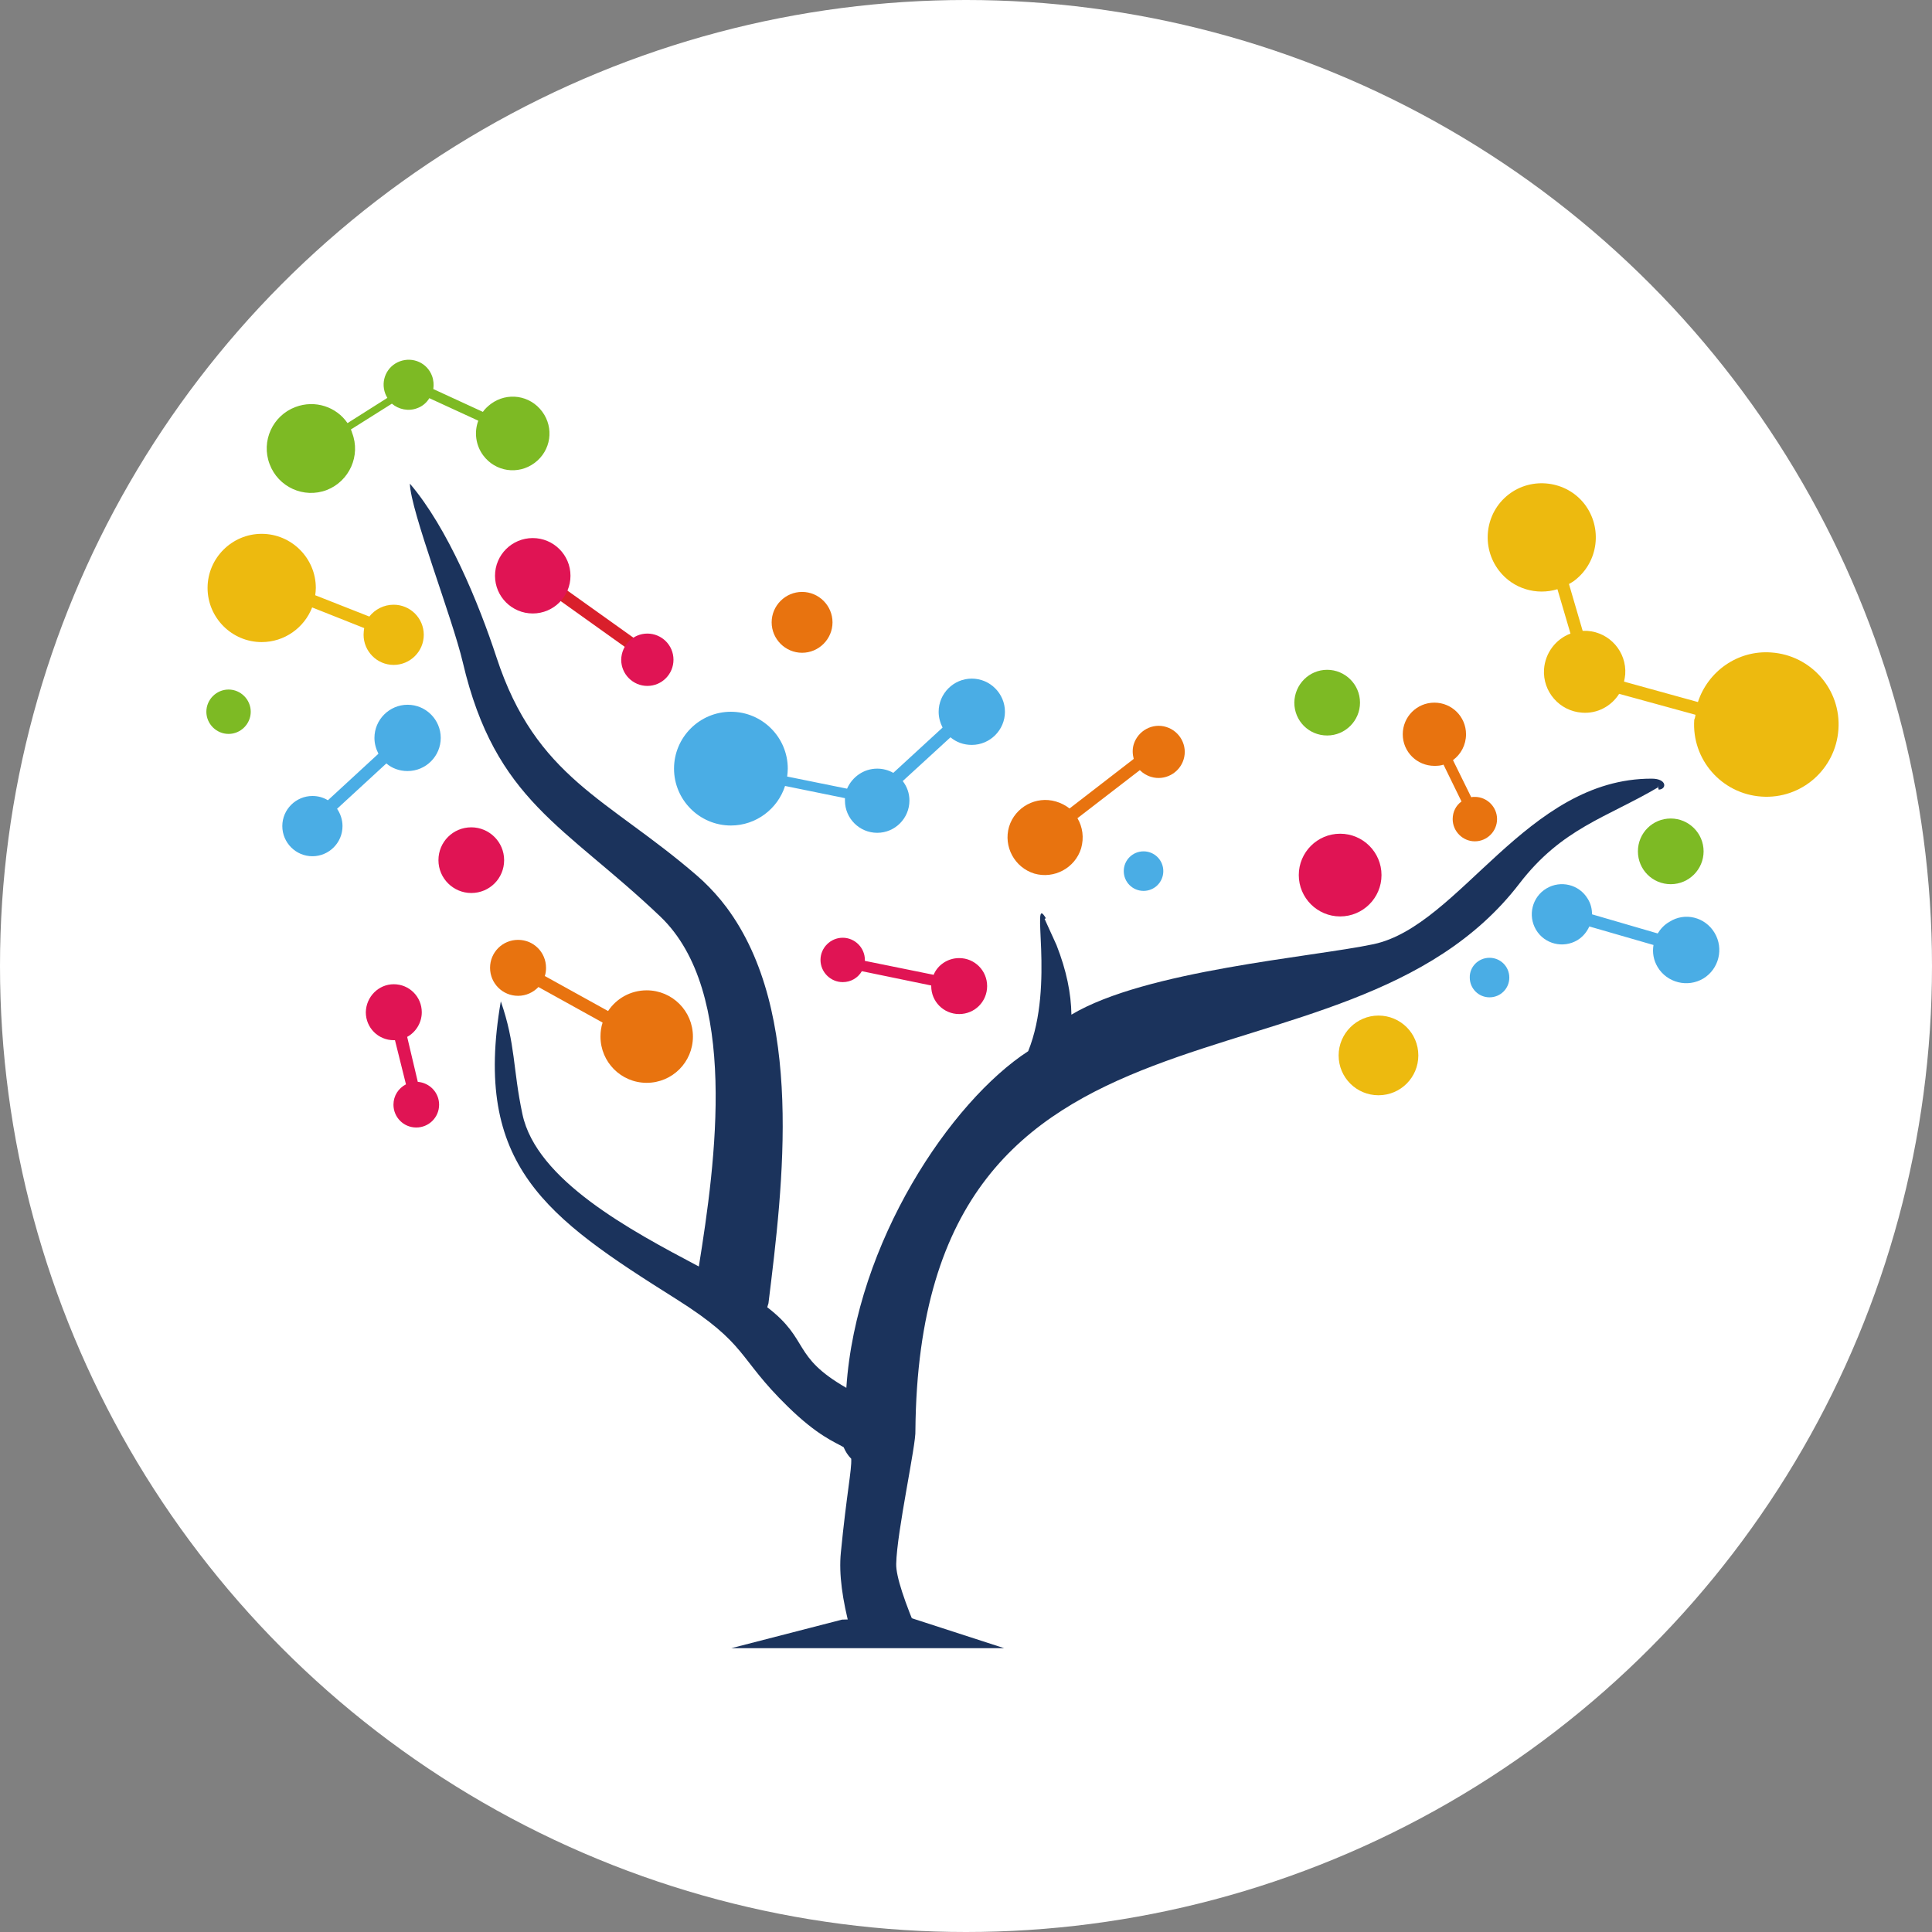 <svg width="32" height="32" viewBox="0 0 32 32" fill="none" xmlns="http://www.w3.org/2000/svg">
<rect x="0" y="0" width="32" height="32" fill="#808080" stroke="none"/>
<circle cx="16" cy="16" r="16" fill="white"/>
<path fill-rule="evenodd" clip-rule="evenodd" d="M22.197 13.809C22.575 13.809 22.882 14.116 22.882 14.494C22.882 14.872 22.575 15.179 22.197 15.179C21.819 15.179 21.512 14.872 21.512 14.494C21.512 14.116 21.819 13.809 22.197 13.809Z" fill="#E01454"/>
<path fill-rule="evenodd" clip-rule="evenodd" d="M24.671 15.864C24.853 15.864 24.999 16.01 24.999 16.192C24.999 16.373 24.853 16.519 24.671 16.519C24.49 16.519 24.344 16.373 24.344 16.192C24.339 16.015 24.485 15.864 24.671 15.864Z" fill="#4AADE5"/>
<path fill-rule="evenodd" clip-rule="evenodd" d="M27.673 13.557C27.97 13.557 28.217 13.799 28.217 14.101C28.217 14.398 27.975 14.645 27.673 14.645C27.371 14.645 27.129 14.403 27.129 14.101C27.129 13.799 27.371 13.557 27.673 13.557Z" fill="#7DBA24"/>
<path fill-rule="evenodd" clip-rule="evenodd" d="M15.887 15.869C16.144 15.869 16.35 16.076 16.35 16.333C16.35 16.59 16.144 16.796 15.887 16.796C15.63 16.796 15.424 16.59 15.424 16.333V16.323L14.275 16.086C14.21 16.197 14.094 16.267 13.958 16.267C13.756 16.267 13.59 16.101 13.59 15.899C13.59 15.698 13.756 15.532 13.958 15.532C14.159 15.532 14.325 15.698 14.325 15.899C14.325 15.905 14.325 15.91 14.325 15.915L15.464 16.146C15.529 15.985 15.696 15.869 15.887 15.869Z" fill="#E01454"/>
<path fill-rule="evenodd" clip-rule="evenodd" d="M10.711 16.403C11.135 16.403 11.477 16.746 11.477 17.169C11.477 17.592 11.135 17.935 10.711 17.935C10.288 17.935 9.946 17.592 9.946 17.169C9.946 17.088 9.956 17.013 9.981 16.937L8.918 16.348C8.833 16.438 8.712 16.494 8.581 16.494C8.324 16.494 8.117 16.287 8.117 16.03C8.117 15.773 8.324 15.567 8.581 15.567C8.838 15.567 9.044 15.773 9.044 16.03C9.044 16.076 9.039 16.121 9.024 16.166L10.072 16.746C10.208 16.539 10.444 16.403 10.711 16.403Z" fill="#E8730F"/>
<path fill-rule="evenodd" clip-rule="evenodd" d="M6.522 16.302C6.779 16.302 6.986 16.509 6.986 16.766C6.986 16.942 6.885 17.098 6.744 17.174L6.92 17.919C7.116 17.934 7.273 18.096 7.273 18.297C7.273 18.509 7.101 18.675 6.895 18.675C6.683 18.675 6.517 18.504 6.517 18.297C6.517 18.151 6.598 18.025 6.724 17.96L6.542 17.229C6.537 17.229 6.532 17.229 6.522 17.229C6.265 17.229 6.059 17.023 6.059 16.766C6.064 16.509 6.27 16.302 6.522 16.302Z" fill="#E01454"/>
<path fill-rule="evenodd" clip-rule="evenodd" d="M5.811 7.114L6.491 6.686C6.602 6.781 6.764 6.817 6.91 6.761C6.995 6.731 7.066 6.671 7.111 6.595L7.922 6.968C7.852 7.154 7.877 7.371 8.003 7.542C8.204 7.814 8.582 7.87 8.854 7.668C9.126 7.466 9.182 7.089 8.98 6.817C8.779 6.545 8.401 6.489 8.129 6.691C8.078 6.731 8.033 6.771 7.998 6.822L7.177 6.444C7.187 6.373 7.182 6.298 7.156 6.227C7.076 6.011 6.839 5.905 6.622 5.985C6.406 6.066 6.3 6.303 6.381 6.519C6.391 6.545 6.401 6.565 6.416 6.59L5.756 7.008C5.57 6.736 5.217 6.62 4.895 6.741C4.517 6.882 4.32 7.305 4.466 7.688C4.607 8.066 5.031 8.262 5.413 8.116C5.786 7.97 5.978 7.547 5.832 7.169C5.827 7.149 5.822 7.134 5.811 7.114Z" fill="#7DBA24"/>
<path fill-rule="evenodd" clip-rule="evenodd" d="M6.52 10.016C6.798 10.016 7.019 10.242 7.019 10.514C7.019 10.791 6.793 11.013 6.52 11.013C6.243 11.013 6.022 10.786 6.022 10.514C6.022 10.474 6.027 10.439 6.032 10.403L5.17 10.061C5.039 10.398 4.712 10.635 4.334 10.635C3.841 10.635 3.438 10.232 3.438 9.738C3.438 9.245 3.841 8.842 4.334 8.842C4.828 8.842 5.231 9.245 5.231 9.738C5.231 9.779 5.226 9.819 5.221 9.859L6.117 10.212C6.213 10.091 6.359 10.016 6.52 10.016Z" fill="#EDBA0F"/>
<path fill-rule="evenodd" clip-rule="evenodd" d="M7.666 10.973C8.205 13.27 9.348 13.668 10.935 15.179C12.245 16.428 11.852 19.25 11.575 20.977C10.441 20.378 8.885 19.547 8.653 18.454C8.492 17.698 8.542 17.295 8.295 16.585C7.827 19.305 9.046 20.161 11.192 21.511C12.401 22.272 12.204 22.474 13.046 23.295C13.544 23.783 13.827 23.884 13.973 23.97C14.003 24.04 14.043 24.106 14.099 24.161C14.109 24.348 14.023 24.735 13.927 25.718C13.892 26.07 13.953 26.504 14.084 26.992C14.466 27.043 14.849 27.083 15.232 27.118C14.985 26.539 14.839 26.111 14.844 25.904C14.854 25.37 15.177 23.914 15.162 23.693C15.232 15.874 22.254 18.428 25.166 14.635C25.871 13.718 26.602 13.547 27.468 13.038C27.443 12.978 27.463 13.028 27.473 13.079C27.609 13.073 27.614 12.897 27.358 12.897C25.282 12.892 24.184 15.33 22.753 15.638C21.735 15.854 18.975 16.071 17.746 16.806C17.741 16.454 17.665 16.076 17.499 15.653L17.302 15.22L17.323 15.209C17.056 14.756 17.479 16.303 17.03 17.411C15.751 18.242 14.179 20.575 14.018 22.987C13.106 22.463 13.418 22.197 12.708 21.652C12.713 21.632 12.723 21.607 12.728 21.587C12.97 19.622 13.328 16.766 12.033 15.028L11.938 14.907C11.817 14.761 11.681 14.62 11.534 14.494C10.063 13.225 8.88 12.887 8.225 10.892C7.928 9.985 7.414 8.741 6.789 8.011C6.799 8.459 7.494 10.237 7.666 10.973Z" fill="#1B335C"/>
<path fill-rule="evenodd" clip-rule="evenodd" d="M13.947 26.826L15.065 26.791L16.632 27.299H12.113L13.947 26.826Z" fill="#1B335C"/>
<path fill-rule="evenodd" clip-rule="evenodd" d="M6.751 11.673C7.054 11.673 7.3 11.92 7.3 12.222C7.3 12.524 7.054 12.771 6.751 12.771C6.615 12.771 6.494 12.726 6.399 12.645L5.583 13.396C5.638 13.476 5.673 13.577 5.673 13.683C5.673 13.96 5.447 14.182 5.175 14.182C4.897 14.182 4.676 13.955 4.676 13.683C4.676 13.406 4.902 13.184 5.175 13.184C5.27 13.184 5.356 13.209 5.431 13.255L6.268 12.484C6.227 12.403 6.202 12.318 6.202 12.222C6.202 11.92 6.449 11.673 6.751 11.673Z" fill="#4AADE5"/>
<path d="M8.975 9.48L8.855 9.648L10.668 10.942L10.788 10.774L8.975 9.48Z" fill="#D91F2B"/>
<path fill-rule="evenodd" clip-rule="evenodd" d="M8.824 8.912C9.166 8.912 9.449 9.189 9.449 9.537C9.449 9.879 9.171 10.161 8.824 10.161C8.481 10.161 8.199 9.884 8.199 9.537C8.199 9.189 8.481 8.912 8.824 8.912Z" fill="#E01454"/>
<path fill-rule="evenodd" clip-rule="evenodd" d="M10.722 10.494C10.959 10.494 11.155 10.686 11.155 10.927C11.155 11.164 10.964 11.361 10.722 11.361C10.486 11.361 10.289 11.169 10.289 10.927C10.294 10.686 10.486 10.494 10.722 10.494Z" fill="#E01454"/>
<path fill-rule="evenodd" clip-rule="evenodd" d="M14.529 12.731C14.625 12.731 14.716 12.756 14.796 12.801L15.612 12.051C15.572 11.97 15.547 11.885 15.547 11.789C15.547 11.487 15.794 11.24 16.096 11.24C16.398 11.24 16.645 11.487 16.645 11.789C16.645 12.091 16.398 12.338 16.096 12.338C15.96 12.338 15.839 12.293 15.743 12.212L14.952 12.937C15.023 13.028 15.063 13.139 15.063 13.26C15.063 13.552 14.826 13.794 14.529 13.794C14.237 13.794 13.995 13.557 13.995 13.26C13.995 13.245 13.995 13.235 13.995 13.22L13.003 13.018C12.882 13.396 12.524 13.673 12.106 13.673C11.587 13.673 11.164 13.25 11.164 12.731C11.164 12.212 11.587 11.789 12.106 11.789C12.625 11.789 13.048 12.212 13.048 12.731C13.048 12.776 13.043 12.816 13.038 12.862L14.03 13.063C14.116 12.867 14.307 12.731 14.529 12.731Z" fill="#4AADE5"/>
<path fill-rule="evenodd" clip-rule="evenodd" d="M17.715 13.391L18.778 12.57C18.758 12.494 18.753 12.408 18.778 12.328C18.849 12.101 19.09 11.97 19.317 12.041C19.544 12.111 19.675 12.353 19.604 12.58C19.534 12.806 19.292 12.937 19.065 12.867C18.995 12.847 18.929 12.806 18.879 12.756L17.846 13.552C17.932 13.698 17.957 13.874 17.907 14.051C17.806 14.378 17.458 14.564 17.131 14.469C16.803 14.368 16.617 14.02 16.713 13.693C16.813 13.366 17.161 13.179 17.488 13.275C17.574 13.3 17.65 13.34 17.715 13.391Z" fill="#E8730F"/>
<path fill-rule="evenodd" clip-rule="evenodd" d="M24.066 12.59L24.368 13.204C24.388 13.199 24.408 13.199 24.428 13.199C24.63 13.199 24.796 13.366 24.796 13.567C24.796 13.769 24.63 13.935 24.428 13.935C24.227 13.935 24.061 13.769 24.061 13.567C24.061 13.446 24.116 13.34 24.207 13.275L23.909 12.665C23.864 12.681 23.814 12.685 23.758 12.685C23.471 12.685 23.234 12.454 23.234 12.162C23.234 11.874 23.466 11.638 23.758 11.638C24.045 11.638 24.282 11.869 24.282 12.162C24.282 12.338 24.197 12.494 24.066 12.59Z" fill="#E8730F"/>
<path fill-rule="evenodd" clip-rule="evenodd" d="M28.399 15.451C28.555 15.713 28.47 16.05 28.213 16.207C27.951 16.363 27.613 16.277 27.457 16.02C27.387 15.904 27.366 15.778 27.387 15.652L26.324 15.345C26.283 15.436 26.218 15.516 26.127 15.572C25.89 15.713 25.583 15.637 25.442 15.401C25.301 15.164 25.377 14.857 25.613 14.716C25.85 14.574 26.157 14.65 26.298 14.887C26.349 14.967 26.369 15.058 26.369 15.144L27.457 15.461C27.502 15.386 27.568 15.315 27.648 15.27C27.905 15.103 28.243 15.189 28.399 15.451Z" fill="#4AADE5"/>
<path fill-rule="evenodd" clip-rule="evenodd" d="M28.083 11.839L26.818 11.492C26.692 11.693 26.46 11.824 26.204 11.804C25.831 11.779 25.549 11.456 25.574 11.084C25.594 10.812 25.77 10.585 26.012 10.494L25.796 9.759C25.453 9.865 25.06 9.754 24.828 9.451C24.526 9.059 24.597 8.494 24.985 8.192C25.372 7.89 25.942 7.96 26.244 8.348C26.546 8.741 26.476 9.305 26.088 9.608C26.058 9.633 26.022 9.653 25.987 9.673L26.214 10.449C26.239 10.449 26.264 10.449 26.289 10.449C26.662 10.474 26.944 10.796 26.919 11.169C26.914 11.21 26.909 11.25 26.899 11.29L28.123 11.628C28.289 11.119 28.783 10.766 29.337 10.807C29.997 10.852 30.496 11.421 30.45 12.081C30.405 12.741 29.836 13.24 29.176 13.194C28.516 13.149 28.017 12.58 28.062 11.92C28.073 11.9 28.078 11.87 28.083 11.839Z" fill="#EDBA0F"/>
<path fill-rule="evenodd" clip-rule="evenodd" d="M7.806 13.703C8.103 13.703 8.35 13.945 8.35 14.247C8.35 14.549 8.108 14.791 7.806 14.791C7.509 14.791 7.262 14.549 7.262 14.247C7.262 13.945 7.504 13.703 7.806 13.703Z" fill="#E01454"/>
<path fill-rule="evenodd" clip-rule="evenodd" d="M3.786 11.421C3.987 11.421 4.153 11.587 4.153 11.789C4.153 11.99 3.987 12.156 3.786 12.156C3.584 12.156 3.418 11.99 3.418 11.789C3.418 11.587 3.584 11.421 3.786 11.421Z" fill="#7DBA24"/>
<path fill-rule="evenodd" clip-rule="evenodd" d="M13.285 9.804C13.562 9.804 13.789 10.031 13.789 10.308C13.789 10.585 13.562 10.812 13.285 10.812C13.008 10.812 12.781 10.585 12.781 10.308C12.781 10.031 13.008 9.804 13.285 9.804Z" fill="#E8730F"/>
<path fill-rule="evenodd" clip-rule="evenodd" d="M18.941 14.101C19.122 14.101 19.268 14.247 19.268 14.428C19.268 14.61 19.122 14.756 18.941 14.756C18.759 14.756 18.613 14.61 18.613 14.428C18.613 14.247 18.759 14.101 18.941 14.101Z" fill="#4AADE5"/>
<path fill-rule="evenodd" clip-rule="evenodd" d="M21.982 11.094C22.279 11.094 22.526 11.336 22.526 11.638C22.526 11.935 22.284 12.182 21.982 12.182C21.679 12.182 21.438 11.94 21.438 11.638C21.442 11.336 21.684 11.094 21.982 11.094Z" fill="#7DBA24"/>
<path fill-rule="evenodd" clip-rule="evenodd" d="M22.832 16.821C23.195 16.821 23.492 17.113 23.492 17.481C23.492 17.844 23.2 18.141 22.832 18.141C22.469 18.141 22.172 17.849 22.172 17.481C22.172 17.119 22.469 16.821 22.832 16.821Z" fill="#EDBA0F"/>
</svg>
